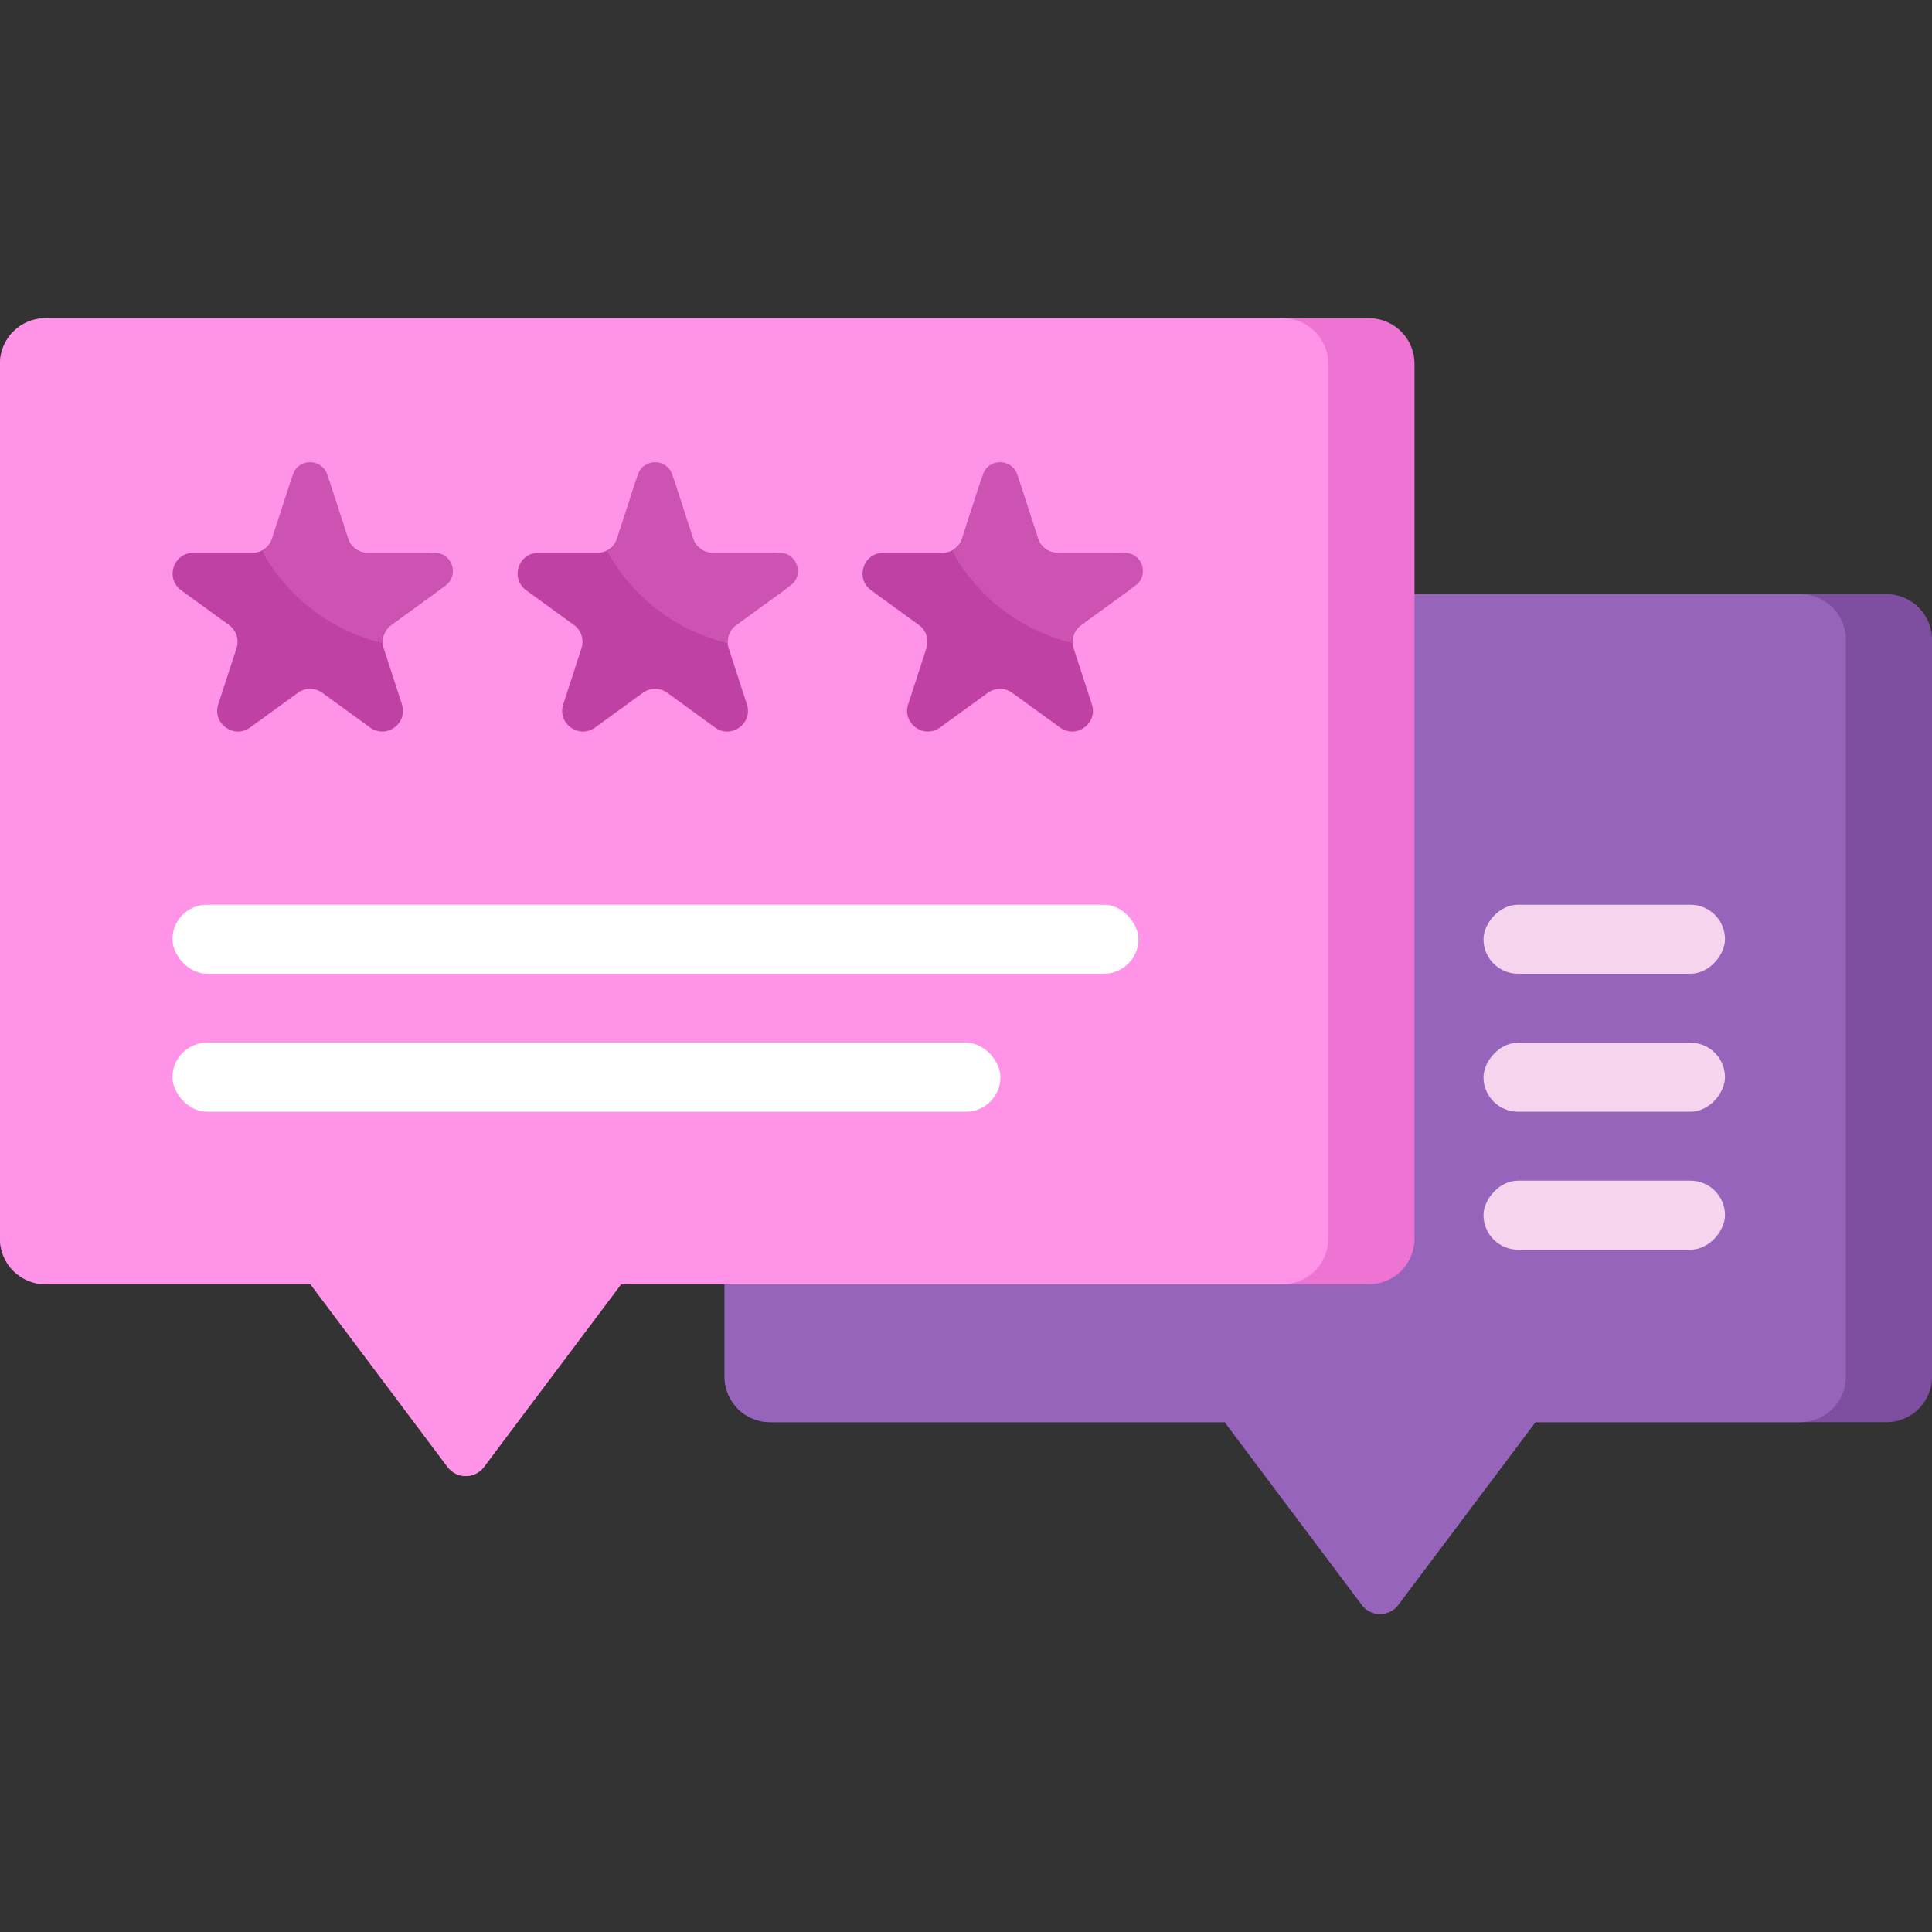 <svg width="85" height="85" viewBox="0 0 85 85" fill="none" xmlns="http://www.w3.org/2000/svg">
<rect x="0" y="0" width="85" height="85" fill="#333333" stroke="none"/>
<path fill-rule="evenodd" clip-rule="evenodd" d="M83 26.141C84.105 26.141 85 27.036 85 28.141V60.569C85 61.674 84.105 62.569 83 62.569H67.551L61.515 70.61C61.115 71.143 60.316 71.143 59.916 70.61L53.881 62.569H33.875C32.771 62.569 31.875 61.674 31.875 60.569V28.141C31.875 27.036 32.771 26.141 33.875 26.141H83Z" fill="#7E4FA0"/>
<path fill-rule="evenodd" clip-rule="evenodd" d="M79.209 26.141C80.314 26.141 81.209 27.036 81.209 28.141V60.569C81.209 61.674 80.314 62.569 79.209 62.569H67.552L61.517 70.61C61.117 71.143 60.318 71.143 59.918 70.61L53.883 62.569H33.879C32.774 62.569 31.879 61.674 31.879 60.569V28.141C31.879 27.036 32.774 26.141 33.879 26.141H79.209Z" fill="#9664BB"/>
<rect width="10.625" height="3.036" rx="1.518" transform="matrix(-1 0 0 1 75.893 45.875)" fill="#F6D4ED"/>
<rect width="10.625" height="3.036" rx="1.518" transform="matrix(-1 0 0 1 75.893 39.804)" fill="#F6D4ED"/>
<rect width="10.625" height="3.036" rx="1.518" transform="matrix(-1 0 0 1 75.893 51.944)" fill="#F6D4ED"/>
<path fill-rule="evenodd" clip-rule="evenodd" d="M2 14C0.895 14 0 14.895 0 16V54.5C0 55.604 0.895 56.5 2 56.5H13.657L19.692 64.541C20.092 65.074 20.891 65.074 21.291 64.541L27.326 56.5H60.232C61.337 56.5 62.232 55.604 62.232 54.5V16C62.232 14.895 61.337 14 60.232 14H2Z" fill="#ED74D2"/>
<path fill-rule="evenodd" clip-rule="evenodd" d="M2 14C0.895 14 0 14.895 0 16V54.5C0 55.604 0.895 56.5 2 56.5H13.657L19.692 64.541C20.092 65.074 20.891 65.074 21.291 64.541L27.326 56.5H56.437C57.542 56.5 58.437 55.604 58.437 54.5V16C58.437 14.895 57.542 14 56.437 14H2Z" fill="#FF93E7"/>
<rect x="7.588" y="39.804" width="42.5" height="3.036" rx="1.518" fill="white"/>
<rect x="7.588" y="45.875" width="36.428" height="3.036" rx="1.518" fill="white"/>
<path d="M12.777 21.219C13.049 20.38 14.236 20.38 14.509 21.219L15.313 23.693C15.435 24.068 15.784 24.322 16.179 24.322H18.78C19.662 24.322 20.029 25.451 19.315 25.969L17.211 27.498C16.892 27.73 16.758 28.141 16.88 28.516L17.684 30.99C17.956 31.829 16.996 32.526 16.282 32.008L14.178 30.479C13.859 30.247 13.427 30.247 13.108 30.479L11.004 32.008C10.29 32.526 9.329 31.829 9.602 30.99L10.406 28.516C10.528 28.141 10.394 27.73 10.075 27.498L7.971 25.969C7.257 25.451 7.624 24.322 8.506 24.322H11.107C11.502 24.322 11.851 24.068 11.973 23.693L12.777 21.219Z" fill="#BF41A3"/>
<path d="M11.537 24.24C11.727 24.147 11.877 23.98 11.946 23.77L12.883 20.885C13.122 20.15 14.161 20.15 14.399 20.885L15.336 23.77C15.443 24.098 15.749 24.321 16.094 24.321L19.128 24.321C19.9 24.321 20.221 25.308 19.597 25.762L17.142 27.545C16.903 27.719 16.783 28.007 16.82 28.292C13.887 27.58 12.188 25.511 11.537 24.24Z" fill="#CD53B2"/>
<path d="M27.954 21.219C28.227 20.38 29.414 20.38 29.687 21.219L30.491 23.693C30.612 24.068 30.962 24.322 31.357 24.322H33.957C34.84 24.322 35.206 25.451 34.493 25.969L32.389 27.498C32.069 27.73 31.936 28.141 32.058 28.516L32.861 30.99C33.134 31.829 32.174 32.526 31.46 32.008L29.356 30.479C29.037 30.247 28.605 30.247 28.285 30.479L26.181 32.008C25.468 32.526 24.507 31.829 24.78 30.99L25.584 28.516C25.706 28.141 25.572 27.73 25.253 27.498L23.149 25.969C22.435 25.451 22.802 24.322 23.684 24.322H26.285C26.679 24.322 27.029 24.068 27.151 23.693L27.954 21.219Z" fill="#BF41A3"/>
<path d="M26.717 24.24C26.907 24.147 27.057 23.98 27.125 23.77L28.063 20.885C28.302 20.15 29.34 20.15 29.579 20.885L30.516 23.77C30.623 24.098 30.929 24.321 31.274 24.321L34.308 24.321C35.08 24.321 35.401 25.308 34.776 25.762L32.322 27.545C32.083 27.719 31.963 28.007 32 28.292C29.067 27.58 27.368 25.511 26.717 24.24Z" fill="#CD53B2"/>
<path d="M43.13 21.219C43.403 20.38 44.59 20.38 44.863 21.219L45.666 23.693C45.788 24.068 46.138 24.322 46.532 24.322H49.133C50.015 24.322 50.382 25.451 49.669 25.969L47.564 27.498C47.245 27.73 47.112 28.141 47.234 28.516L48.037 30.99C48.31 31.829 47.349 32.526 46.636 32.008L44.532 30.479C44.213 30.247 43.78 30.247 43.461 30.479L41.357 32.008C40.643 32.526 39.683 31.829 39.956 30.99L40.759 28.516C40.881 28.141 40.748 27.73 40.428 27.498L38.324 25.969C37.611 25.451 37.977 24.322 38.86 24.322H41.461C41.855 24.322 42.205 24.068 42.327 23.693L43.13 21.219Z" fill="#BF41A3"/>
<path d="M41.895 24.24C42.084 24.147 42.235 23.98 42.303 23.77L43.241 20.885C43.479 20.15 44.518 20.15 44.757 20.885L45.694 23.77C45.801 24.098 46.107 24.321 46.452 24.321L49.486 24.321C50.258 24.321 50.579 25.308 49.954 25.762L47.5 27.545C47.261 27.719 47.141 28.007 47.178 28.292C44.245 27.58 42.546 25.511 41.895 24.24Z" fill="#CD53B2"/>
</svg>
